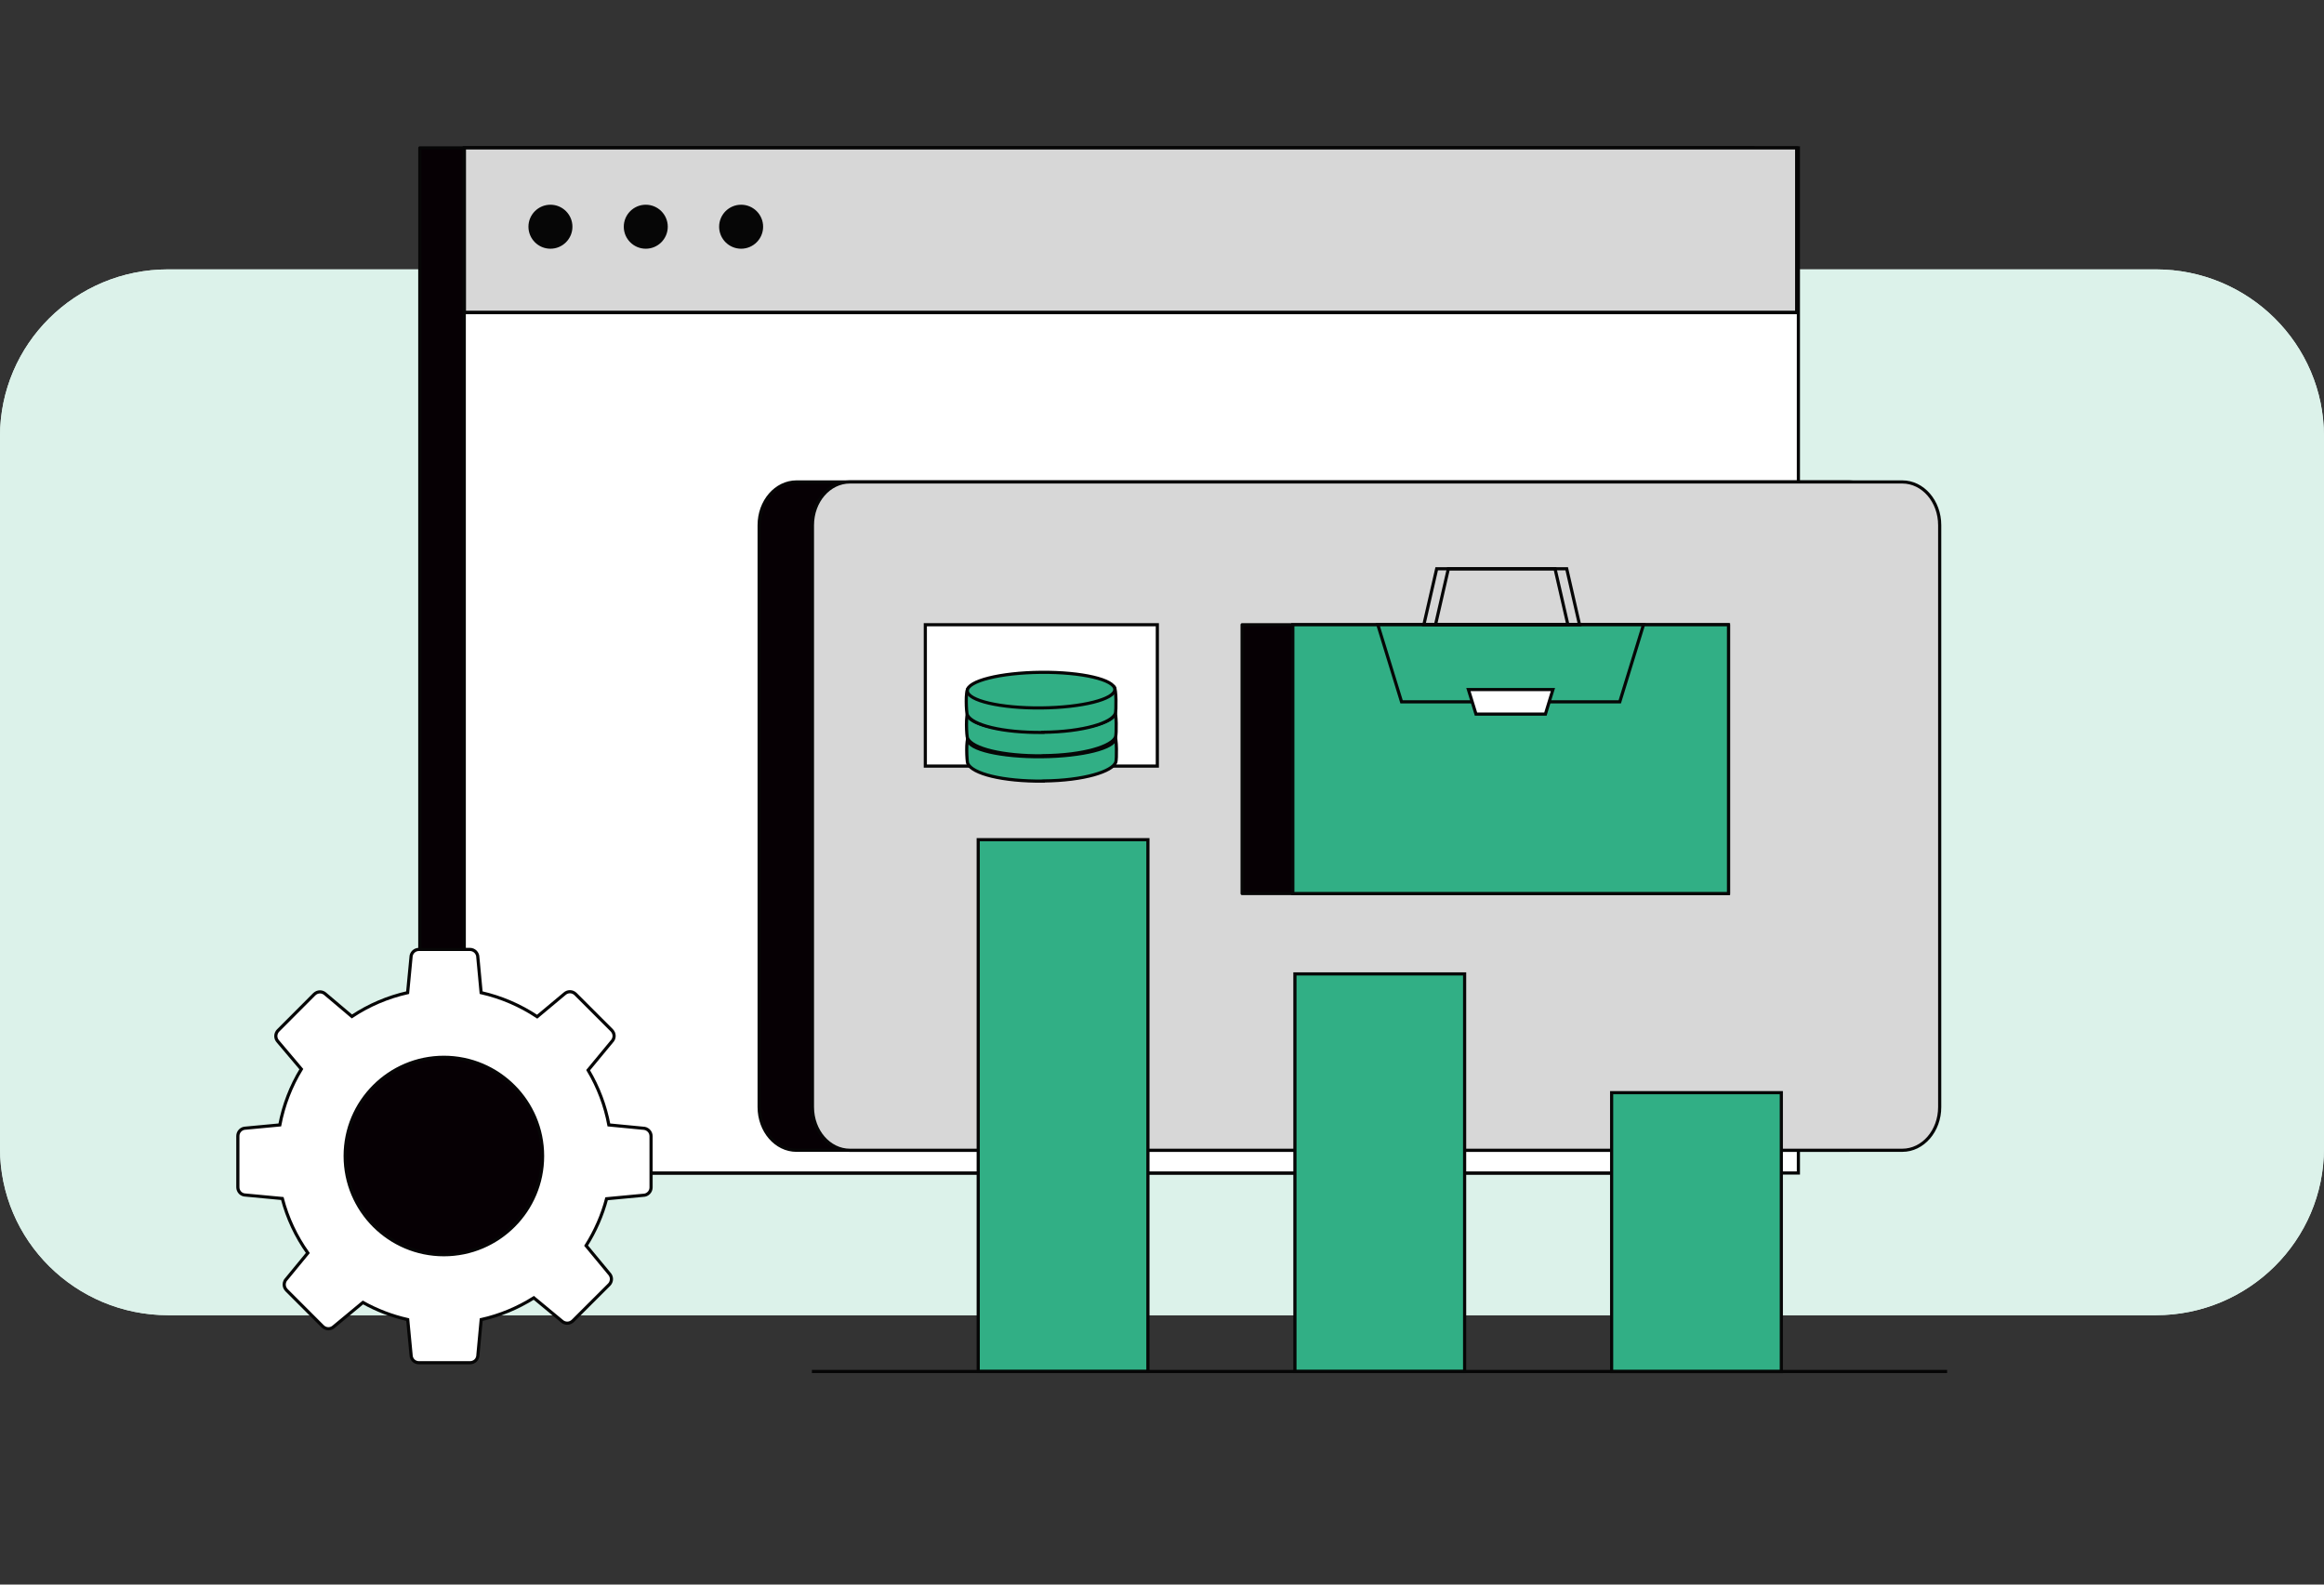 <svg xmlns="http://www.w3.org/2000/svg" width="440" height="300" viewBox="0 0 440 300" fill="none"><rect x="0" y="0" width="440" height="300" fill="#333333" stroke="none"/><path d="M408.145 51H31.855C14.262 51 0 65.153 0 82.611V217.389C0 234.847 14.262 249 31.855 249H408.145C425.738 249 440 234.847 440 217.389V82.611C440 65.153 425.738 51 408.145 51Z" fill="#E1F5EE"></path><path d="M408.15 51H31.85C14.26 51 0 65.15 0 82.61V217.39C0 234.85 14.26 249 31.85 249H408.14C425.73 249 439.99 234.85 439.99 217.39V82.61C439.99 65.15 425.73 51 408.14 51H408.15Z" fill="#DCF2EA"></path><path d="M332.069 28H79.481V222.08H332.069V28Z" fill="#060004" stroke="#060606" stroke-width="0.6" stroke-linejoin="round"></path><path d="M340.487 28H87.898V222.08H340.487V28Z" fill="white" stroke="#060606" stroke-width="0.6" stroke-miterlimit="10"></path><path d="M340.146 28H87.928V59.166H340.161V28H340.146Z" fill="#D7D7D7" stroke="#060606" stroke-width="0.6" stroke-miterlimit="10"></path><path d="M88.091 59.166H340.25" stroke="#060606" stroke-width="0.6" stroke-linejoin="round"></path><path d="M104.214 47.088C106.511 47.088 108.379 45.221 108.379 42.923C108.379 40.627 106.511 38.759 104.214 38.759C101.917 38.759 100.05 40.627 100.05 42.923C100.05 45.221 101.917 47.088 104.214 47.088Z" fill="#060606"></path><path d="M122.264 47.088C124.561 47.088 126.428 45.221 126.428 42.923C126.428 40.627 124.561 38.759 122.264 38.759C119.967 38.759 118.1 40.627 118.1 42.923C118.1 45.221 119.967 47.088 122.264 47.088Z" fill="#060606"></path><path d="M140.317 47.088C142.614 47.088 144.481 45.221 144.481 42.923C144.481 40.627 142.614 38.759 140.317 38.759C138.02 38.759 136.152 40.627 136.152 42.923C136.152 45.221 138.02 47.088 140.317 47.088Z" fill="#060606"></path><path d="M350.064 91.244H150.811C146.899 91.244 143.728 94.905 143.728 99.425V209.595C143.728 214.115 146.899 217.776 150.811 217.776H350.064C353.976 217.776 357.147 214.115 357.147 209.595V99.425C357.147 94.905 353.976 91.244 350.064 91.244Z" fill="#060004" stroke="#060606" stroke-width="0.6" stroke-linejoin="round"></path><path d="M360.155 91.244H160.903C156.991 91.244 153.819 94.905 153.819 99.425V209.595C153.819 214.115 156.991 217.776 160.903 217.776H360.155C364.068 217.776 367.239 214.115 367.239 209.595V99.425C367.239 94.905 364.068 91.244 360.155 91.244Z" fill="#D7D7D7" stroke="#060606" stroke-width="0.6" stroke-miterlimit="10"></path><path d="M217.334 158.971H185.205V259.656H217.334V158.971Z" fill="#31AF85" stroke="#060606" stroke-width="0.6" stroke-miterlimit="10"></path><path d="M277.295 184.387H245.166V259.656H277.295V184.387Z" fill="#31AF85" stroke="#060606" stroke-width="0.6" stroke-miterlimit="10"></path><path d="M337.256 206.868H305.127V259.671H337.256V206.868Z" fill="#31AF85" stroke="#060606" stroke-width="0.6" stroke-miterlimit="10"></path><path d="M327.256 118.276H235.166V169.167H327.256V118.276Z" fill="#060004" stroke="#060606" stroke-width="0.6" stroke-linejoin="round"></path><path d="M327.257 118.276H244.77V169.167H327.257V118.276Z" fill="#31AF85" stroke="#060606" stroke-width="0.6" stroke-miterlimit="10"></path><path d="M306.672 132.873H265.355L260.864 118.276H311.163L306.672 132.873Z" fill="#31AF85" stroke="#060606" stroke-width="0.6" stroke-miterlimit="10"></path><path d="M292.592 135.2H279.447L278.01 130.546H294.015L292.592 135.2Z" fill="white" stroke="#060606" stroke-width="0.6" stroke-miterlimit="10"></path><path d="M294.415 107.679H272.008L269.577 118.275H296.846L294.415 107.679Z" stroke="#060606" stroke-width="0.6" stroke-miterlimit="10"></path><path d="M296.623 107.679H274.216L271.785 118.275H299.054L296.623 107.679Z" stroke="#060606" stroke-width="0.6" stroke-miterlimit="10"></path><path d="M153.713 259.656H368.644" stroke="#060606" stroke-width="0.6" stroke-miterlimit="10"></path><path d="M219.116 118.276H175.19V145.04H219.116V118.276Z" fill="white" stroke="#060606" stroke-width="0.6" stroke-miterlimit="10"></path><path d="M197.537 147.885C189.831 147.96 184.066 146.478 183.221 144.551C183.043 144.136 182.821 139.912 183.414 139.527C185.414 138.238 191.52 139.794 197.463 139.735C203.732 139.675 209.259 137.912 211.038 139.275C211.453 139.586 211.438 143.766 211.26 144.284C210.667 146.048 205.243 147.782 197.537 147.856V147.885Z" fill="#31AF85"></path><path d="M197.537 147.885C189.831 147.96 184.066 146.478 183.221 144.551C183.043 144.136 182.821 139.912 183.414 139.527C185.414 138.238 191.52 139.794 197.463 139.735C203.732 139.675 209.259 137.912 211.038 139.275C211.453 139.586 211.438 143.766 211.26 144.284C210.667 146.048 205.243 147.782 197.537 147.856V147.885Z" stroke="#060606" stroke-width="0.6" stroke-miterlimit="10"></path><path d="M197.226 143.262C204.933 143.188 211.172 141.617 211.157 139.764C211.142 137.897 204.873 136.445 197.167 136.519C189.461 136.593 183.222 138.164 183.236 140.016C183.251 141.883 189.52 143.336 197.226 143.262Z" fill="#31AF85"></path><path d="M197.226 143.262C204.933 143.188 211.172 141.617 211.157 139.764C211.142 137.897 204.873 136.445 197.167 136.519C189.461 136.593 183.222 138.164 183.236 140.016C183.251 141.883 189.52 143.336 197.226 143.262Z" stroke="#060606" stroke-width="0.6" stroke-miterlimit="10"></path><path d="M197.493 143.099C189.787 143.173 184.022 141.691 183.177 139.764C182.999 139.349 182.777 135.126 183.37 134.74C185.37 133.451 191.476 135.007 197.419 134.948C203.688 134.889 209.216 133.125 210.994 134.488C211.409 134.8 211.394 138.979 211.216 139.498C210.623 141.261 205.199 142.995 197.493 143.069V143.099Z" fill="#31AF85"></path><path d="M197.493 143.099C189.787 143.173 184.022 141.691 183.177 139.764C182.999 139.349 182.777 135.126 183.37 134.74C185.37 133.451 191.476 135.007 197.419 134.948C203.688 134.889 209.216 133.125 210.994 134.488C211.409 134.8 211.394 138.979 211.216 139.498C210.623 141.261 205.199 142.995 197.493 143.069V143.099Z" stroke="#060606" stroke-width="0.6" stroke-miterlimit="10"></path><path d="M197.181 138.46C204.888 138.386 211.127 136.815 211.112 134.963C211.097 133.095 204.828 131.643 197.122 131.717C189.416 131.791 183.177 133.362 183.191 135.215C183.206 137.082 189.475 138.534 197.181 138.46Z" fill="#31AF85"></path><path d="M197.181 138.46C204.888 138.386 211.127 136.815 211.112 134.963C211.097 133.095 204.828 131.643 197.122 131.717C189.416 131.791 183.177 133.362 183.191 135.215C183.206 137.082 189.475 138.534 197.181 138.46Z" stroke="#060606" stroke-width="0.6" stroke-miterlimit="10"></path><path d="M197.448 138.668C189.742 138.742 183.977 137.26 183.132 135.333C182.954 134.918 182.732 130.695 183.325 130.309C185.326 129.02 191.431 130.576 197.374 130.517C203.643 130.457 209.171 128.694 210.949 130.057C211.364 130.368 211.349 134.548 211.171 135.066C210.578 136.83 205.154 138.564 197.448 138.638V138.668Z" fill="#31AF85"></path><path d="M197.448 138.668C189.742 138.742 183.977 137.26 183.132 135.333C182.954 134.918 182.732 130.695 183.325 130.309C185.326 129.02 191.431 130.576 197.374 130.517C203.643 130.457 209.171 128.694 210.949 130.057C211.364 130.368 211.349 134.548 211.171 135.066C210.578 136.83 205.154 138.564 197.448 138.638V138.668Z" stroke="#060606" stroke-width="0.6" stroke-miterlimit="10"></path><path d="M197.135 134.029C204.842 133.955 211.081 132.384 211.066 130.532C211.051 128.679 204.782 127.212 197.076 127.286C189.37 127.36 183.131 128.931 183.146 130.783C183.16 132.636 189.429 134.103 197.135 134.029Z" fill="#31AF85"></path><path d="M197.135 134.029C204.842 133.955 211.081 132.384 211.066 130.532C211.051 128.679 204.782 127.212 197.076 127.286C189.37 127.36 183.131 128.931 183.146 130.783C183.16 132.636 189.429 134.103 197.135 134.029Z" stroke="#060606" stroke-width="0.6" stroke-miterlimit="10"></path><path d="M121.739 213.6L115.277 212.977C114.595 209.317 113.262 205.805 111.35 202.604L115.825 197.194C115.959 197.061 116.077 196.898 116.151 196.705C116.226 196.513 116.27 196.335 116.27 196.127C116.27 195.92 116.226 195.742 116.151 195.549C116.077 195.372 115.959 195.209 115.825 195.06L108.964 188.199C108.83 188.065 108.653 187.947 108.475 187.873C108.297 187.799 108.104 187.754 107.897 187.754C107.689 187.754 107.512 187.799 107.319 187.873C107.141 187.947 106.978 188.065 106.83 188.199L101.702 192.482C98.472 190.333 94.87 188.792 91.091 187.932L90.469 181.248C90.469 180.848 90.306 180.478 90.039 180.196C89.757 179.914 89.372 179.751 88.987 179.751H79.295C78.894 179.751 78.524 179.914 78.242 180.196C77.961 180.478 77.813 180.863 77.813 181.248L77.175 187.932C73.411 188.777 69.84 190.303 66.624 192.437L61.644 188.228C61.511 188.095 61.333 187.976 61.155 187.902C60.977 187.828 60.785 187.784 60.577 187.784C60.37 187.784 60.192 187.828 59.999 187.902C59.821 187.976 59.658 188.095 59.51 188.228L52.663 195.09C52.53 195.223 52.411 195.386 52.337 195.579C52.263 195.757 52.219 195.95 52.219 196.157C52.219 196.364 52.263 196.542 52.337 196.735C52.411 196.913 52.53 197.076 52.663 197.224L57.05 202.411C55.064 205.656 53.686 209.243 52.975 212.977L46.513 213.585C46.113 213.585 45.743 213.748 45.461 214.03C45.179 214.311 45.031 214.697 45.031 215.082V224.774C45.031 225.174 45.194 225.545 45.461 225.826C45.743 226.108 46.128 226.256 46.513 226.256L53.449 226.908C54.412 230.613 56.057 234.11 58.28 237.223L54.249 242.128C54.101 242.261 53.997 242.424 53.923 242.617C53.849 242.795 53.805 242.988 53.805 243.195C53.805 243.403 53.849 243.58 53.923 243.773C53.997 243.951 54.116 244.114 54.249 244.262L61.111 251.124C61.244 251.257 61.422 251.376 61.6 251.45C61.778 251.524 61.97 251.568 62.178 251.568C62.385 251.568 62.563 251.524 62.756 251.45C62.934 251.376 63.097 251.257 63.245 251.124L68.713 246.589C71.366 248.071 74.226 249.167 77.19 249.834L77.828 256.518C77.828 256.918 77.99 257.289 78.257 257.57C78.539 257.852 78.924 258 79.309 258H89.002C89.402 258 89.772 257.837 90.054 257.57C90.335 257.289 90.484 256.903 90.484 256.518L91.106 249.834C94.633 249.049 98.012 247.641 101.065 245.714L106.326 250.071C106.459 250.205 106.637 250.323 106.815 250.397C106.993 250.472 107.186 250.516 107.393 250.516C107.6 250.516 107.778 250.472 107.971 250.397C108.149 250.323 108.312 250.205 108.46 250.071L115.322 243.225C115.455 243.091 115.574 242.928 115.648 242.736C115.722 242.558 115.766 242.365 115.766 242.158C115.766 241.95 115.722 241.772 115.648 241.58C115.574 241.387 115.455 241.239 115.322 241.091L110.965 235.83C112.698 233.088 114.017 230.094 114.847 226.953L121.783 226.3C122.183 226.3 122.554 226.137 122.835 225.856C123.117 225.574 123.265 225.189 123.265 224.804V215.097C123.265 214.904 123.221 214.697 123.146 214.519C123.072 214.341 122.954 214.163 122.806 214.03C122.657 213.896 122.494 213.778 122.302 213.704C122.109 213.63 121.916 213.6 121.724 213.6H121.739Z" fill="white" stroke="#060606" stroke-width="0.6" stroke-miterlimit="10"></path><path d="M84.037 237.549C94.367 237.549 102.725 229.175 102.725 218.861C102.725 208.546 94.352 200.173 84.037 200.173C73.723 200.173 65.35 208.546 65.35 218.861C65.35 229.175 73.723 237.549 84.037 237.549Z" fill="#060004" stroke="#060606" stroke-width="0.6" stroke-linejoin="round"></path></svg>